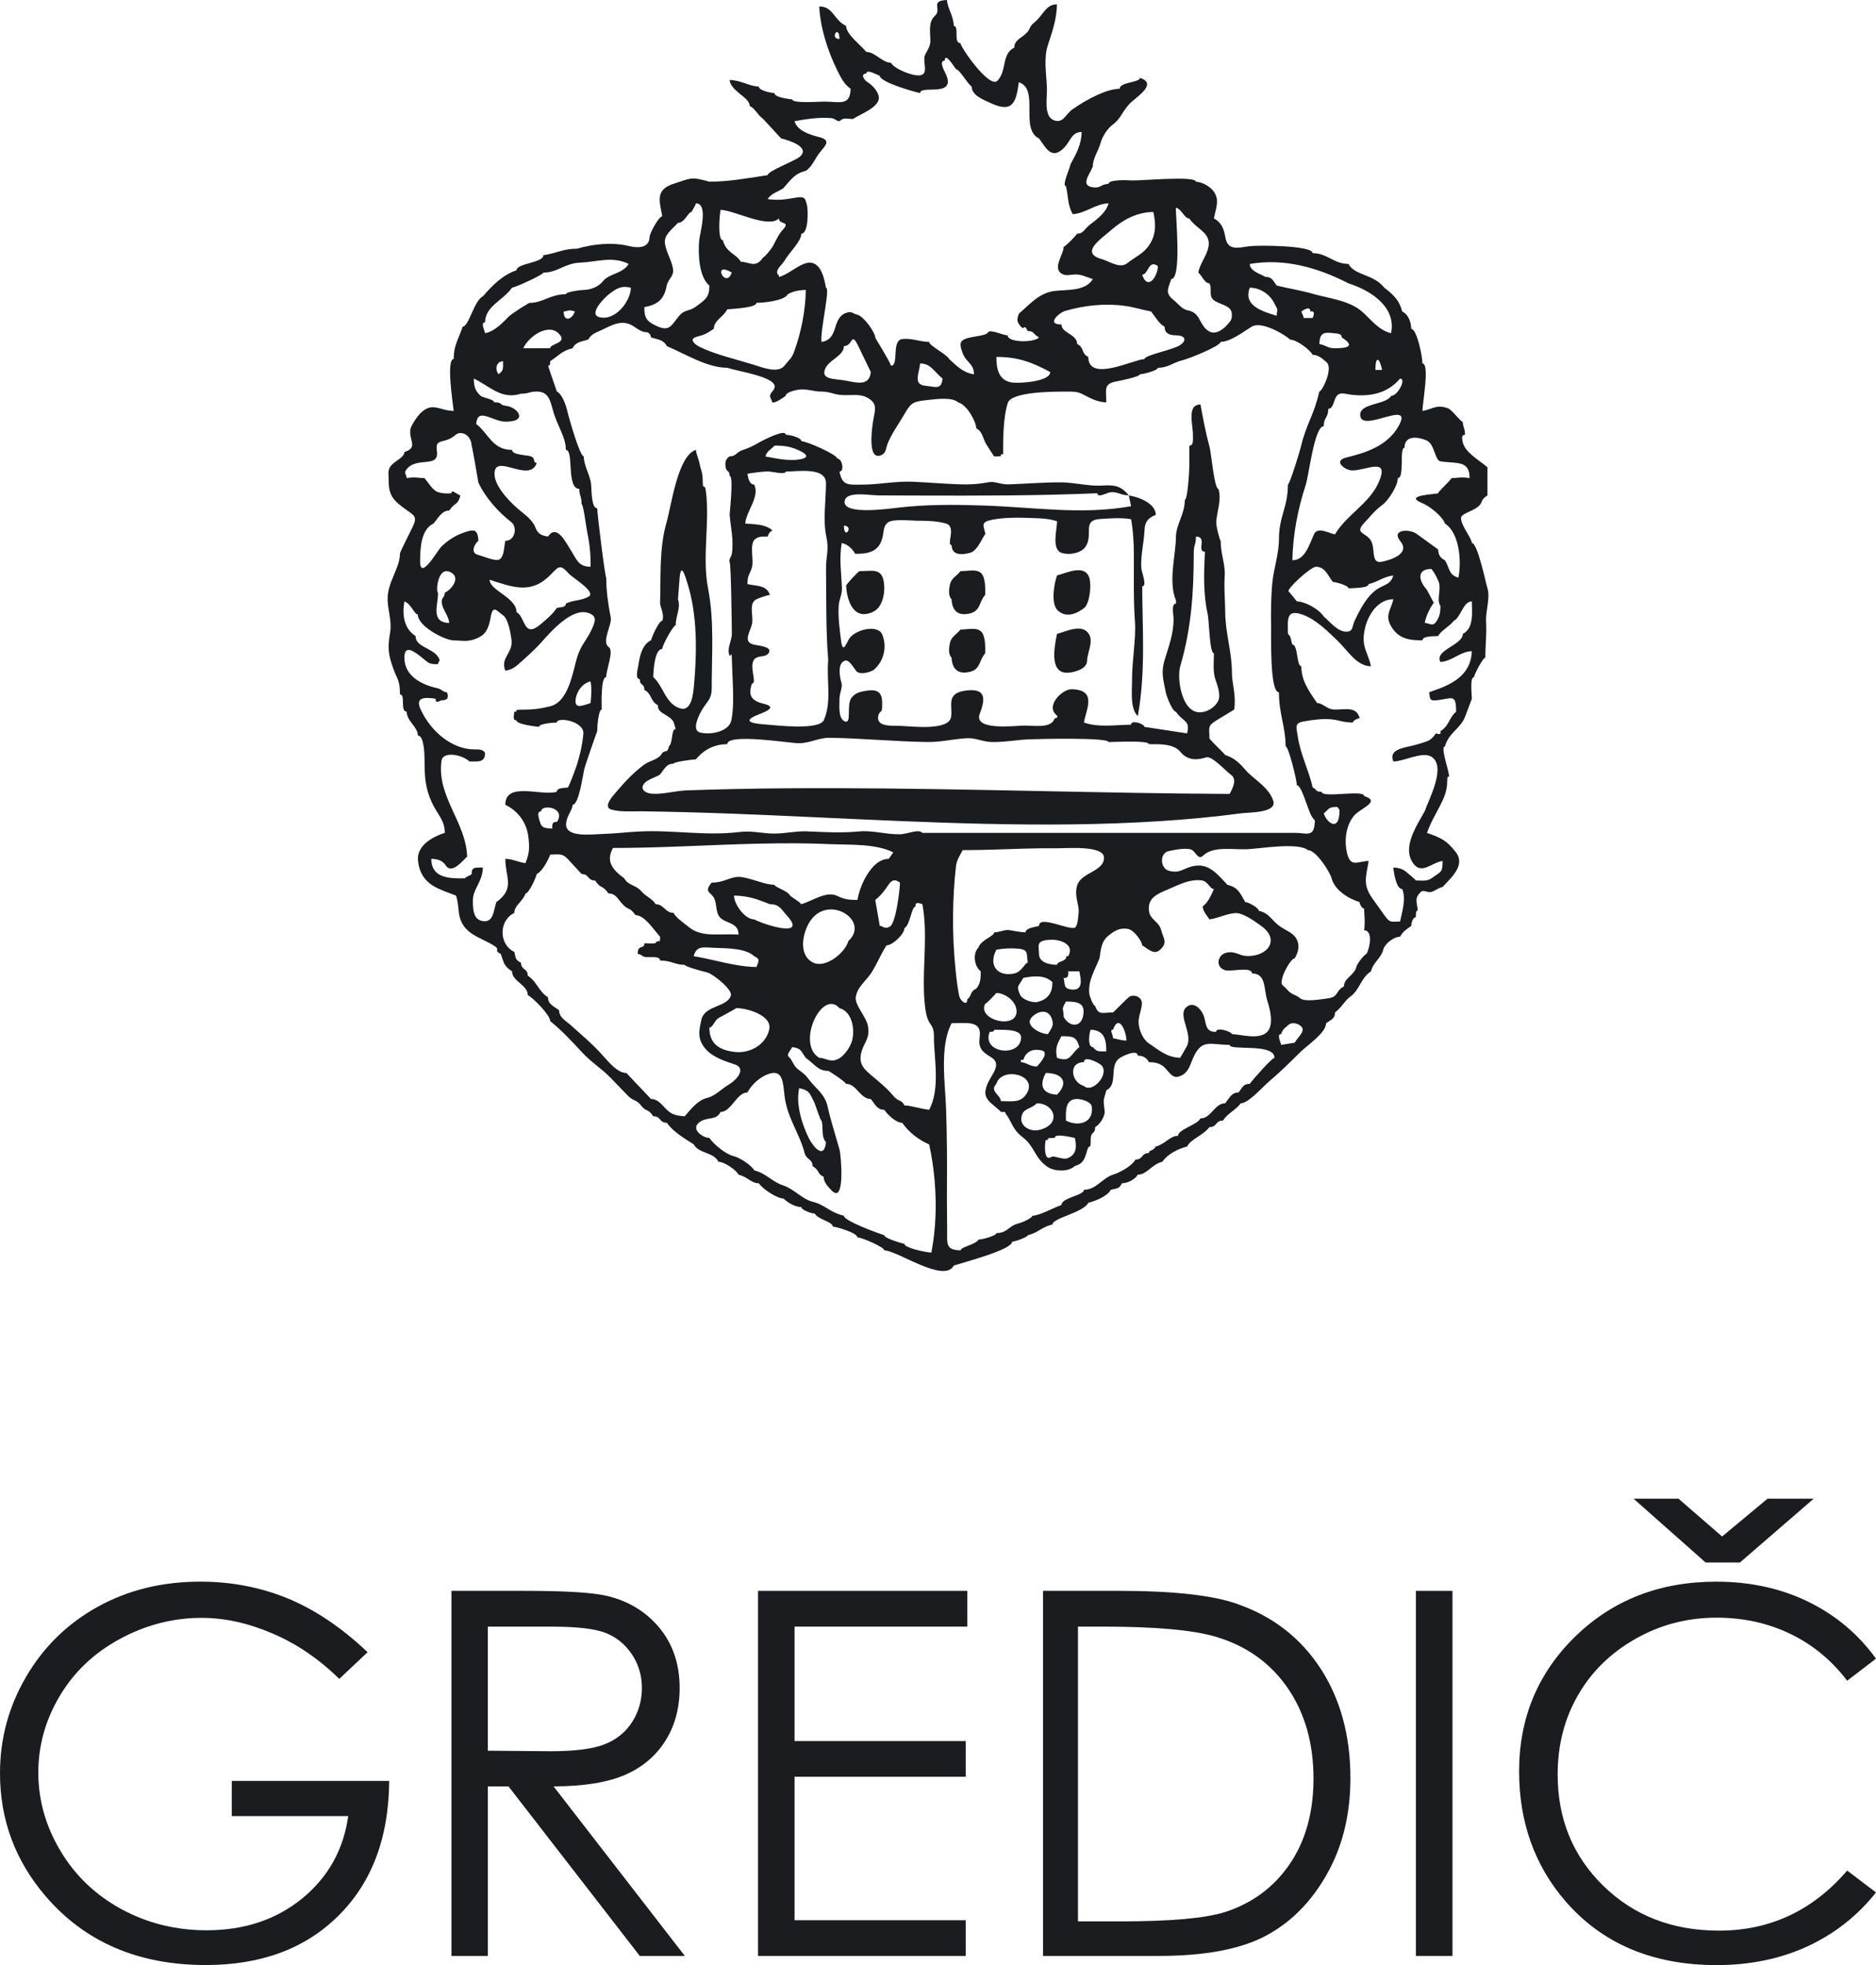 <?xml version="1.0" encoding="utf-8"?>
<!-- Generator: Adobe Illustrator 27.6.1, SVG Export Plug-In . SVG Version: 6.00 Build 0)  -->
<svg version="1.1" id="Layer_1" xmlns="http://www.w3.org/2000/svg" xmlns:xlink="http://www.w3.org/1999/xlink" x="0px" y="0px"
	 width="85.939px" height="90px" viewBox="0 0 85.939 90" style="enable-background:new 0 0 85.939 90;" xml:space="preserve">
<style type="text/css">
	.st0{fill:#1B1C20;}
</style>
<g>
	<path class="st0" d="M65.985,30.318c0.555-0.04,0.881-0.469,1.438-0.497c-0.03,0.916-0.634,1.386-1.476,1.71
		c-0.156,0.059-0.315,0.117-0.478,0.175c0.037,0.326,0.024,0.405,0.378,0.363c0.679-0.083,0.857-0.309,0.857,0.527
		c-0.335,0.286-0.311,0.637-0.719,0.893c0.034,0.132-0.034,0.165-0.205,0.098c-0.245,0.364-0.41,0.364-0.824,0.496
		c-0.509,0.165-1.382,0.171-1.128,0.792c0.48-0.001,1.306-0.462,1.723-0.229c0.748,0.422-0.117,2.002-0.286,2.509
		c-0.384,0.69-1.045,1.661-0.527,2.385c0.387,0.544,0.863-0.051,1.346-0.107c0,0.541-0.06,0.466-0.483,0.776
		c-0.23,0.169-0.455,0.116-0.744,0.116c0-0.031-0.353-0.324-0.458-0.41c-0.166-0.131-0.358-0.173-0.57-0.186
		c0.017,0.222,0.127,0.991,0.409,0.991c0.18,0.462-0.008,1.029-0.101,1.486c-0.403,0-0.458,0.078-0.701-0.265
		c-0.188-0.263-0.376-0.529-0.566-0.793c-0.451-0.632-0.295-0.979-0.172-1.716c-0.47,0-0.824,0.335-0.99-0.355
		c-0.132-0.56-0.065-1.237,0.306-1.701c0.272-0.353,1.286-0.659,0.479-0.916c0-0.313-1.95,0.113-1.95-0.198
		c-0.305,0-0.188-0.086-0.41-0.199c-0.178-0.788-0.567-1.526-0.681-2.33c-0.059-0.422-0.186-0.619,0.303-0.698
		c0.418-0.07,0.859-0.134,1.284-0.084c0.314,0.036,0.507,0.14,0.941,0.14c0-0.098,0.227-0.196,0.306-0.196
		c-0.138-0.548-0.639-0.397-1.129-0.397c-0.392,0-0.543-0.298-0.82-0.298c-0.419-0.603-0.723-1.058-0.723-1.685
		c-0.226,0-0.146-0.991-0.408-0.991c-0.08-0.19-0.038-0.347-0.205-0.495c-0.007-0.646-0.097-1.157,0.681-0.875
		c0.61,0.223,1.095,0.725,1.551,1.151c0.48,0.447,0.903,1.21,1.57,1.21c-0.145-0.688-0.467-0.886-0.275-1.737
		c0.146-0.623,0.592-1.333,1.301-1.333c-0.095,0.449-0.385,0.71-0.128,1.194c0.332,0.614,0.836,0.689,1.463,0.689
		c0-0.214,0.543-0.178,0.719-0.199c0.136-0.257,0.483-0.407,0.719-0.697c0.314-0.149,0.422-0.889,0.822-0.889
		c0.009,0.479,0.1,1.239-0.412,1.486C67.01,29.555,65.692,29.768,65.985,30.318 M60.641,37.253
		c0.266-0.22,0.204-0.295,0.619-0.295c0.114,0.137,0.113,0.1,0.09,0.379
		C61.276,38.05,60.771,37.666,60.641,37.253 M62.595,43.693c-0.074,0-0.418,0.42-0.462,0.596
		c-0.104,0.399-0.567,0.494-0.567,0.889c-0.386,0.189-0.244,0.487-0.716,0.542
		c-0.294,0.038-1.073,0.188-1.297-0.005c-0.195-0.172-0.387-0.146-0.581-0.384
		c-0.217-0.264-0.33-0.153-0.225-0.563c0.056-0.238,0.399-0.875,0.562-0.875c0.164-0.282,0.249-0.581,0.087-0.885
		c-0.154-0.288-0.483-0.388-0.741-0.567c-0.414-0.28-0.475-0.603-0.991-0.73c0-0.13-0.466-0.394-0.619-0.394
		c-0.25-0.43-0.318-0.669-0.82-0.794c-0.612-0.669-1.017-1.144-1.954-0.724c-0.259,0.117-0.376,0.154-0.688,0.092
		c-0.441-0.078-0.482-0.821-0.044-0.912c0.316-0.064,0.657-0.14,0.983-0.085
		c0.246,0.042,0.342,0.539,0.593,0.292c0.471-0.447,1.332-0.265,2.015-0.292c0.591-0.022,2.324-0.332,2.794,0.045
		c0.366,0,1.003,1.002,1.077,1.288c0.142,0.545,0.766,0.928,1.283,1.09c0,0.078,0.103,0.298,0.207,0.298
		c0,0.29,0.056,0.573,0,0.99C62.902,42.604,62.758,43.423,62.595,43.693 M59.31,47.754
		c-0.208,0.035-0.414,0.069-0.618,0.1c-0.031-0.14-0.219-0.494,0-0.494c0.064-0.23,0.172-0.274,0.339-0.427
		c0.13-0.111,0.343-0.081,0.492,0.011C59.902,47.176,59.475,47.455,59.31,47.754 M58.384,48.448
		c-0.111,0-0.972,0.965-1.131,1.19c-0.303,0-0.339,0.171-0.514,0.396c-0.33,0-0.419,0.257-0.615,0.496
		c-0.486,0-0.641,0.693-1.131,0.693c-0.155,0.299-1.027,0.506-1.027,0.795c-0.372,0-0.593,0.388-1.026,0.493
		c-0.118,0.227-0.307,0.138-0.307,0.297c-0.365,0-0.254,0.299-0.618,0.299c-0.152,0.286-0.691,0.585-1.026,0.692
		c-0.504,0.16-0.771,0.693-1.335,0.693c0,0.265-1.027,0.355-1.027,0.694c-0.404,0.143-1.016,0.494-1.337,0.494
		c0,0.103-0.458,0.31-0.616,0.346c-0.492,0.117-0.511,0.448-1.027,0.448c0,0.119-0.65,0.297-0.82,0.297
		c-0.125,0.23-0.821,0.335-0.821,0.495c-0.424-0.017-0.618-0.09-0.618-0.539
		c0.005-0.794-0.017-1.588-0.009-2.381c0.009-1.186,0.002-2.328-0.038-3.522
		c-0.034-1.16-0.316-2.894,0.253-3.961c0.706,0,1.4-0.142,1.284,0.644c-0.07,0.479,0.099,0.661,0.52,0.912
		c0.554,0.328-0.029,0.831-0.183,1.276c-0.107,0.309-0.126,0.485,0.09,0.737c0.119,0.134,0.547,0.454,0.547,0.494
		c0.339,0,0.115-0.001,0.264,0.143c0.241,0.338,0.277,0.668,0.713,0.999c0.57,0.425,0.556,0.959,1.147,1.367
		c0.307,0.213,0.949,0.262,1.266-0.034c0.378-0.102,0.452-0.332,0.546-0.668c0.123-0.449,0.176,0.023,0.176-0.521
		c0-0.437,0.204-0.227,0.204-0.592c0.217-0.11,0.46-0.505,0.436-0.726c-0.067-0.618-0.069-0.407,0.078-0.96
		c0.545-0.271,0.126-1.068,0.564-1.442c0.14-0.118,0.874-0.462,0.874-0.144c0.217,0,0.399,0.078,0.513,0.299
		c0.219,0,0.418,0.03,0.599,0.15c0.256,0.162,0.416,0.582,0.718,0.519c0.36-0.077,0.506-0.345,0.621-0.655
		c0.437-1.154,0.799-0.807,1.759-0.807C56.328,48.142,58.384,47.754,58.384,48.448 M50.062,47.955
		c-0.24,0-0.179-0.592-0.1-0.795c0.618,0.023,0.719,0.44,0.718,0.991
		C50.334,48.149,50.266,48.191,50.062,47.955 M49.652,49.736c-0.583-0.163-0.729-1.088,0-1.088
		c0-0.322,0.654,0.011,0.786,0.126C50.864,49.152,50.056,50.103,49.652,49.736 M48.83,51.322
		c-0.006-0.441-0.039-0.989,0.513-0.989c0.176,0,0.65,0.111,0.675,0.367
		C50.095,51.461,49.367,51.601,48.83,51.322 M47.907,52.213c0.306,0-0.198-0.096,0.409-0.096
		c0-0.228,0.742-0.033,0.924,0c0.071,0.34,0.113,0.76-0.339,0.929c-0.24,0.088-0.596-0.152-0.765-0.047
		C47.815,53.204,47.852,52.354,47.907,52.213 M47.496,50.53c0.823,0,1.157,0.97,0.114,1.219
		c-0.404,0.099-0.861-0.158-0.824-0.54C46.829,50.738,47.209,50.826,47.496,50.53 M45.337,47.26
		c0.303,0,0.146-0.111,0.244-0.1c0.237,0.017,1.194-0.069,1.194,0.347C46.775,48.448,44.95,48.251,45.337,47.26
		 M45.13,45.973c0.056,0,0.429-0.397,0.514-0.495c0.382,0,0.925,0.369,0.925,0.841
		C46.569,47.172,44.751,46.709,45.13,45.973 M48.725,46.567c0-0.447-0.134-0.26,0.104-0.696
		c0.489,0,0.895,0.035,0.795,0.62C49.531,47.074,48.986,47.053,48.725,46.567 M48.421,48.448
		c-0.088-0.432-0.008-0.618,0.204-0.99c0.533,0,0.68,0.017,0.822,0.497
		C49.027,48.285,49.05,48.676,48.421,48.448 M47.907,49.142c0.751,0,1.082,0.422,0.514,0.993
		C47.706,50.095,47.616,49.674,47.907,49.142 M46.877,48.549c0.125-0.439,0.493-0.525,0.864-0.436
		c0.341,0.111-0.139,0.63-0.244,0.733c-0.323,0-0.496-0.197-0.721-0.197C46.741,48.549,46.775,48.516,46.877,48.549
		 M48.008,47.361c-0.335,0.004-1.087-0.386-0.754-0.759c0.233-0.27,0.729-0.438,0.917,0.024
		C48.301,46.968,48.191,47.044,48.008,47.361 M49.446,44.486c0.065,0.351,0.2,0.888-0.354,0.835
		c-0.384-0.046-0.295-0.215-0.367-0.535c0.167,0.029,0.236-0.071,0.208-0.299H49.446 M48.933,43.794
		c-0.234,0,0.017-0.015-0.139,0.138c-0.125,0.116-0.374,0.13-0.374,0.256c-0.346-0.005-0.824-0.105-0.824-0.494
		c0-0.384-0.19-0.652,0.616-0.653C48.614,43.041,49.236,43.276,48.933,43.794 M46.877,44.786
		c0.526-0.098,0.998-0.131,1.335,0.196c0,0.431-0.154,0.774-0.683,0.907c-0.222,0.055-0.712-0.111-0.803-0.336
		C46.551,45.134,46.638,45.211,46.877,44.786 M45.644,43.496c0.328-0.062,0.667-0.077,1.001-0.047
		c0.49,0.045,0.37,0.233,0.438,0.639c-0.127,0-0.279,0.427-0.617,0.496C45.685,44.751,45.267,44.203,45.644,43.496
		 M44.927,44.486c0,0.288,0,0.566-0.207,0.793c-0.309,0.15-0.183,0.31-0.411,0.494
		c0,0.343-0.326,0.042-0.367-0.151c-0.08-0.392-0.125-0.787-0.166-1.182c-0.087-0.852-0.127-1.709-0.116-2.566
		c0.009-0.735,0.049-1.467,0.133-2.2c0.035-0.29,0.174-0.483,0.309-0.738c0.471,0,0.937-0.01,1.405-0.024
		c0.953-0.029,1.903-0.072,2.856-0.061c0.492,0.006,2.211-0.151,2.211,0.433c0,0.639-1.06,0.666-1.233,1.28
		c-0.141,0.5,0.111,0.871,0.07,1.244c-0.025,0.224-0.027,0.468-0.132,0.645c-0.155,0.247-1.682-0.58-1.682-0.05
		c-0.173,0.059-0.615,0.092-0.615,0.297c-0.284,0-0.665-0.103-0.798-0.106c-0.21-0.009-0.393,0.106-0.64,0.106
		c0,0.18-0.631,0.364-0.719,0.695C44.546,43.668,44.628,44.255,44.927,44.486 M45.644,49.639
		c0.232-0.797,1.893-0.435,1.403,0.421c-0.281,0.468-0.652,0.372-1.198,0.372
		C45.85,50.158,45.312,49.975,45.644,49.639 M50.987,47.557c0-0.204-0.179-0.397,0-0.397
		c0.27-0.763,0.613,0.094,0.614,0.497C51.333,47.657,51.124,47.557,50.987,47.557 M55.404,42.107
		c0.405-0.049,0.763-0.259,1.179-0.288c0.347-0.029,0.909,0.383,1.21,0.6c0.865,0.636,0.266,1.403-0.685,1.365
		c-0.374-0.019-0.554-0.259-0.96-0.142c-0.38,0.111-0.483,0.653-0.021,0.795c0.239,0.077,1.226-0.186,1.226,0.146
		c0.66,0,0.534,0.719,0.702,1.248c0.127,0.392,0.317,1.143-0.027,1.45c-0.37,0.335-1.096,0.113-1.597,0.078
		c0-0.105-0.723-0.348-0.723-0.101c-0.551,0.021-0.424-0.453-0.601-0.817c-0.151-0.321-0.466-0.545-0.734-0.335
		c-0.483,0.357,0.306,1.24-0.009,1.818c-0.096,0.176-0.198,0.343-0.299,0.523
		c-0.61-0.019-0.974-0.349-1.451-0.673c-0.267-0.184-0.451-0.629-0.456-0.969
		c-0.004-0.343,0.236-0.77,0.12-0.998c-0.101-0.206-0.371-0.248-0.52-0.169
		c-0.125,0.067-0.772,0.755-0.772,0.73c-0.455,0-0.662,0.153-0.821-0.299c-0.081,0-0.252-0.428-0.265-0.567
		c-0.063-0.585,0.259-1.086,0.468-1.611c0.064-0.418,0.079-0.778,0.422-1.049c0.29-0.232,0.523-0.36,0.886-0.298
		c0.273,0.053,0.644,0.567,0.644,0.753c0.203,0.102,0.518,0.453,0.786,0.232c0.418-0.345,0.185-0.553,0.089-0.925
		c-0.106-0.413-0.505-0.465-0.559-0.877c-0.081-0.598,0.374-0.782,0.855-0.987c0.515-0.214,0.962-0.478,1.537-0.421
		c0.309,0.029,0.399,0.401,0.581,0.401c-0.127,0.274-0.256,0.602-0.516,0.793
		C55.132,41.792,55.261,41.874,55.404,42.107 M42.254,38.146c-0.178-0.201-0.671,0.061-1.055,0.063
		c-0.624,0.008-1.245-0.19-1.855-0.13c-0.804,0.077-1.573,0.031-2.384-0.004
		c-0.558-0.02-1.114,0.13-1.661,0.098c-0.514-0.031-0.92-0.13-1.436-0.067c-1.523,0.188-3.051-0.103-4.58-0.024
		c-0.548,0.027-1.106,0.096-1.663,0.112c-0.532,0.015-1.744,0.187-1.686-0.48
		c0.031-0.369,0.295-0.609,0.295-0.857c0.288,0,0.455-1.275,0.535-1.624c0.044-0.193,0.587-1.745,0.594-1.745
		c0-0.194,0.054-0.99,0.205-0.99c0-0.268-0.048-1.487,0.207-1.487c0-0.36,0.373-1.211,0.11-1.38
		c-0.332-0.24,0.158-1.028,0.1-1.333c-0.121-0.625-0.209-1.235-0.209-1.845c-0.051,0-0.412-2.907-0.412-3.172
		c-0.268,0-0.256-0.801-0.28-1.09c-0.04-0.428-0.337-0.86-0.337-1.288c-0.175,0-0.665-1.699-0.754-2.08
		c-0.061-0.269-0.234-0.769-0.478-0.892c-0.103-0.299-0.206-0.595-0.308-0.892c-0.205-0.598,0-0.037,0-0.495
		c0.403-0.26,0.521-0.471,1.027-0.596c0.154-0.298,0.404-0.296,0.719-0.397c0.098-0.186,0.266-0.285,0.444-0.36
		c0.459-0.195,0.936-0.537,1.429-0.351c0.266,0.102,0.407,0.295,0.694,0.367c0.18-0.009,0.284,0.073,0.307,0.247
		c0.317,0.102,0.571,0.098,0.723,0.397c0.844,0.356,1.847,0.992,2.769,0.992c0.494,0.167,2.152,0.4,2.175,0.853
		c0.003,0.087-0.052,0.167-0.107,0.229c-0.229,0.257-0.012,0.342-0.012,0.504c0.161,0.046,0.508-0.222,0.62-0.297
		c0-0.19,0.578-0.297,0.717-0.297c0.404,0,0.575,0.098,0.891,0.098c0.474,0,0.587,0.153,1.044,0.163
		c0.351,0.012,0.753-0.064,1.077,0.111c0.527,0.275,0.35,0.593,0.27,1.122c-0.046,0.31-0.27,1.871,0.429,1.492
		c0.172-0.092,0.17-0.306,0.23-0.466c0.172-0.462,0.503-0.905,0.75-1.332c0.314-0.543,0.38-0.629,1.034-0.696
		c0.362-0.035,1.164-0.168,1.464,0.103c0.39,0.098,0.824,0.877,0.824,1.187c0.304,0.151,0.296,0.476,0.479,0.762
		c0.114,0.175,0.229,0.35,0.343,0.527c0.61,0,0.102-0.1,0.411-0.1c0-0.594-0.011-1.658,0.215-2.356
		c0.171-0.52,2.153-0.516,2.682-0.516c0.526,0,0.566,0.023,0.951,0.226c0.285,0.152,0.55,0.252,0.878,0.27
		c0-0.573-0.142-0.847,0.444-0.957c0.201-0.042,1.095-0.215,1.095-0.333c0.172,0,0.823-0.177,0.823-0.295
		c0.47,0,0.701-0.244,1.129-0.347c0.315-0.075,1.746-0.654,1.746-0.842c0.448,0,1.025-0.451,1.428-0.697
		c0.442-0.268,1.5,0.351,1.758,0.596c0.29,0,0.897,0.449,1.028,0.694c0.247,0,0.449,0.171,0.64,0.343
		c0.317,0.285-0.208,1.342-0.334,1.342c-0.251,1.113-0.579,1.421-0.849,2.55
		c-0.046,0.203-0.511,1.709-0.589,1.709c0,1.038-0.411,1.463-0.411,2.511c0,0.658-0.234,1.315-0.301,1.975
		c-0.064,0.668-0.069,1.341-0.059,2.012c0.008,0.516-0.062,3.016,0.36,3.016c0,0.988,0.307,1.584,0.307,2.476
		c0.135,0,0.514,1.552,0.514,1.78c0.224,0,0.489,1.098,0.682,1.431c0.138,0.229,0.178,0.069,0.118,0.458
		c-0.08,0.473-0.433,0.294-0.841,0.294h-2.663H42.254 M42.565,50.827c-0.407-0.043-0.842-0.199-1.133-0.199
		c-0.147-0.295-0.272-0.15-0.513-0.445c-0.2-0.244-0.418-0.436-0.656-0.643
		c-0.541-0.476-1.019-0.701-0.78-1.427c0.129-0.405,0.371-0.568,0.279-1.112c-0.078-0.459-0.639-0.98-0.555-1.371
		c0.078-0.376,0.338-0.602,0.574-0.892c0.309-0.376,0.535-0.993,0.83-1.44c0.27,0,0.821-0.512,0.821-0.793
		c0.26-0.125,0.32-0.991,0.514-0.991c-0.033-0.165,0.069-0.198,0.308-0.101c0.066,0.346,0.096,0.694,0.11,1.041
		c0.027,0.697-0.02,1.394-0.038,2.094c-0.015,0.581-0.011,1.16,0.074,1.733c0.033,0.221,0.094,0.443,0.227,0.624
		c0.194,0.272,0.147,0.487,0.159,0.824C42.83,48.686,43.04,49.935,42.565,50.827 M37.633,51.322
		c0.1,0.31-0.035,0.727,0.205,0.99c-0.086,0.832-0.598,0.194-0.794-0.202
		c-0.17-0.349-0.312-0.741-0.372-1.004c-0.107-0.469-0.147-0.796-0.065-1.268c0.466,0.096,0.474,0.221,0.664,0.585
		C37.359,50.587,37.571,51.322,37.633,51.322 M42.665,57.367c-0.286-0.014-1.233-0.219-1.233-0.397
		c-0.19-0.047-0.924-0.264-0.924-0.397c-0.288-0.092-1.849-0.656-1.849-0.892
		c-0.664-0.161-0.859-0.504-1.438-0.644c-0.463-0.111-0.864-0.591-1.337-0.744
		c-0.518-0.165-0.787-0.559-1.333-0.691c-0.117-0.228-0.657-0.582-0.925-0.646
		c-0.379-0.089-0.907-0.524-1.131-0.839c-0.291,0-0.891-0.41-0.447-0.725c0.379-0.267,0.746-0.05,0.962-0.466
		c0.489,0,0.741-0.892,1.23-0.892c0.186-0.357,0.567-0.706,0.965-0.846c0.668-0.232,0.66,0.388,0.737,1.015
		c0.116,0.985,0.68,1.693,0.918,2.606c0.083,0.315,0.361,0.261,0.361,0.593c0.369,0.241,0.185,0.338,0.512,0.497
		c0,0.241,0.18,0.433,0.358,0.618c0.652,0.686,0.425-1.656,0.376-1.835c-0.186-0.673-0.401-1.318-0.554-2.003
		c-0.125-0.567-0.499-0.776-0.85-1.23c-0.186-0.251-0.25-0.282-0.501-0.473
		c-0.219-0.164-0.256-0.422-0.435-0.584c-0.111-0.1,0.134-0.36,0.169-0.435
		c0.425,0.057,0.39,0.186,0.616,0.493c0.429,0.303,0.554,0.596,1.027,0.596c0-0.016,0.675,0.403,0.823,0.594
		c0.481,0,0.643,0.695,1.129,0.695c0.198,0.237,0.284,0.494,0.616,0.494c0.161,0.23,0.538,0.595,0.824,0.595
		c0.315,0.441,0.721,0.763,1.233,0.989c0.121,0.536,0.201,1.082,0.249,1.632
		C42.91,55.15,42.876,56.273,42.665,57.367 M34.551,42.107c-0.429,0-0.925-0.688-0.925-1.091
		c0.369,0.007,0.73,0.067,1.08,0.184c0.19,0.067,0.378,0.138,0.563,0.212c0.44,0,0.507,0.221,0.787,0.529
		C37.016,42.998,34.967,42.339,34.551,42.107 M31.777,43.794c0.125-0.494,0.462-0.407,0.925-0.385
		c0.518,0.022,1.447,0.003,1.849,0.385c0.288,0.139,0.208,0.219,0.1,0.494c-0.323-0.005-0.652-0.042-0.97-0.101
		C33.043,44.076,32.417,43.894,31.777,43.794 M33.727,46.17c0.513,0.002,1.655,0.339,1.511,0.978
		c-0.159,0.715-0.896,1.101-1.552,1.032c-0.757-0.075-1.19-0.392-1.19-1.117c0.154,0,0.237-0.326,0.412-0.432
		C33.065,46.54,33.727,46.19,33.727,46.17 M38.864,43.097c-0.149,0.545-1.043,1.263-1.608,0.991
		c-0.698-0.332-0.502-1.36-0.143-1.901C37.947,40.929,39.88,42.161,38.864,43.097 M37.531,48.448
		c-1.077-0.631,0.12-3.178,0.922-2.278c0.596,0.165,0.716,0.99,0.578,1.498c-0.072,0.264-0.314,0.623-0.548,0.78
		C38.063,48.721,37.846,48.448,37.531,48.448 M40.715,39.334c-0.465,0-0.835,0.415-1.105,0.922
		c-0.159,0.302-0.272,0.629-0.333,0.961c-0.379,0-0.591-0.023-0.93-0.188c-0.489-0.23-1.085,0.208-1.639,0.384
		c-0.136-0.165-0.353-0.25-0.514-0.397c-0.112-0.223-0.717-0.386-0.717-0.494c-0.428,0-0.9-0.246-1.465-0.346
		c-0.513-0.09-0.773,0.248-1.411,0.248c-0.399,0.472,0.008,0.416,0.14,0.773
		c0.074,0.205,0.063,0.433,0.136,0.64c0.168,0.513,0.957,0.311,0.957,0.966
		c-0.857-0.057-1.67,0.146-2.261-0.33c-0.247-0.201-0.603-0.437-0.72-0.664c-0.378,0-0.444-0.397-0.819-0.397
		c-0.129-0.242-0.428-0.334-0.652-0.592c-0.256-0.298-0.61-0.263-0.787-0.595
		c-0.563-0.407-0.842-0.791-0.515-1.388c2.253,0,4.503-0.151,6.753-0.199c1.07-0.024,2.14-0.024,3.208,0.024
		c0.889,0.038,2.065-0.031,2.879,0.375C40.851,39.137,40.782,39.236,40.715,39.334 M40.302,42.404
		c-0.069-0.393-0.136-0.79-0.207-1.187c0.236-0.183,0.433-0.427,0.59-0.673c0.173-0.264,0.32-0.288,0.543-0.12
		c-0.01,0.342-0.183,1.849-0.464,2.016C40.515,42.577,40.452,42.404,40.302,42.404 M31.366,51.125
		c-0.234-0.011-0.462-0.045-0.657-0.168c-0.314-0.209-0.487-0.623-0.885-0.623c-0.375-0.399-0.752-0.798-1.128-1.191
		c-0.444,0-0.88-0.589-1.208-0.941c-0.412-0.44-0.876-0.833-1.327-1.237c-0.243-0.22-0.548-0.362-0.548-0.694
		c-0.248-0.19-0.51-0.276-0.51-0.596c-0.439-0.278-0.491-0.705-0.926-0.989c0-0.349-0.31-0.246-0.31-0.596
		c-0.272-0.129-0.237-0.223-0.306-0.493c-0.718-0.347-0.718-1.439,0-1.786c0-0.356,0.387-0.512,0.513-0.891
		c0.152,0,0.465-0.694,0.516-0.89c0.248-0.115,0.528-0.642,0.614-0.891c0.4,0,0.546-0.079,0.822,0.219
		c0.205,0.226,0.411,0.448,0.618,0.672c0.36,0,0.25,0.297,0.616,0.297c0.282,0.414,0.328,0.18,0.615,0.593
		c0.326,0,0.416,0.235,0.618,0.462c0.301,0.339,0.342,0.136,0.618,0.529c0.422,0,0.849,0.69,1.128,0.991
		c0,0.391-0.069,0.078-0.194,0.274c-0.038,0.063-0.456,0.024-0.526,0.024c0,0.309-0.306,0.01-0.306,0.494
		c0.143,0,0.175,0.085,0.306,0.128c0.168,0.054,0.719-0.076,0.719,0.169c0.523,0,0.679,0.198,1.131,0.198
		c0,0.084,0.888,0.314,1.026,0.347c0.268,0.065,1.168,0.788,1.087,1.058c-0.167,0.541-1.171,0.437-1.345,1.082
		c-0.112,0.496-0.217,0.914,0.197,1.377c0.339,0.378,0.864,0.541,1.335,0.7c0.519,0.179,0.097,0.686-0.24,0.891
		c-0.403,0.244-0.669,0.552-1.034,0.639C31.976,50.381,31.672,50.771,31.366,51.125 M25.51,37.648
		c-0.165-0.031-0.235,0.068-0.206,0.296c-0.236-0.008-0.469,0-0.543-0.228c-0.037-0.119-0.224-0.562,0.031-0.562
		C24.791,36.815,25.959,36.975,25.51,37.648 M27.052,32.201c-0.343,0.104-0.788,0.327-0.669-0.249
		c0.067-0.312,0.295-0.657,0.669-0.744C27.114,31.539,27.088,31.869,27.052,32.201 M22.737,41.316
		c-0.137,0.394-0.117,0.944-0.623,0.87c-0.444-0.069-0.451-0.566-0.451-0.955c0.003-0.53,0.437-0.822,0.458-1.501
		c-0.33,0.015-0.516-0.052-0.516,0.299c-0.082,0.094-0.228,0.092-0.308,0.197c-0.739,0.017-1.538-0.019-1.54-0.892
		c0.278,0.01,0.506,0.062,0.661,0.3c0.28,0.436,0.799-0.246,0.982-0.398c-0.049-1.588-1.403-2.757-1.175-4.391
		c0.067-0.466,0.973-0.273,1.277,0.029c0.415,0,0.719,0.057,0.719-0.393c-0.094-0.161-0.293-0.161-0.458-0.159
		c-1.002,0.017-2.009-0.77-2.499-1.843c-0.251-0.552,0.19-0.557,0.699-0.476
		c-0.035,0.154,0.053,0.176,0.26,0.069c0.267,0.009,0.353-0.111,0.253-0.365c-0.166,0-0.253-0.147-0.423-0.184
		c-0.704-0.15-1.529-0.545-1.529-1.403c0-0.623,0.439-0.3,0.84,0.025c0.306,0.249,0.294,0.274,0.701,0.274
		c0-0.167,0.161-0.094,0.004-0.336c-0.277-0.414-1.031-0.45-1.031-0.952c-0.547-0.351-0.615-0.983-0.514-1.586
		c0.293,0.085,0.458,0.596,0.615,0.596c0,0.563,1.272,1.189,1.644,1.189c0.425,0,0.69,0.114,1.214-0.171
		c0.33-0.178,0.427-0.574,0.483-0.904c0.103-0.576,0.275-0.279,0.563-0.077c0.244,0.166,0.346,0.824,0.387,1.113
		c0.085,0.629-0.523,0.817-0.282,1.425c0.229-0.032,0.397-0.117,0.57-0.27c0.339-0.301,0.694-0.603,1.072-1.02
		c0.427-0.472,1.414-1.635,2.188-1.345c0.378,0.142,0.288,0.378,0.155,0.688c-0.243,0.551-0.527,0.763-0.7,1.35
		c-0.196,0.66-0.385,2.026-1.233,2.229c-0.376,0.092-0.701,0.151-1.207,0.151c-0.663,0-0.115,0.097-0.436,0.097
		c0,0.15-0.096,0.397,0.103,0.397c0,0.175,0.791,0.267,1.026,0.297c0-0.143,0.639-0.199,0.822-0.199
		c0-0.277,1.266-0.07,1.215,0.52c-0.049,0.528-0.172,1.053-0.344,1.559c-0.107,0.303-0.224,0.602-0.356,0.893
		c-0.166,0.033-0.514,0-0.514,0.199c-0.703,0.213-2.36-0.49-2.36,0.595c0.608,0.295,0.986,0.846,1.057,1.486
		c0.057,0.475,0.05,0.729-0.135,1.188c-0.321-0.04-0.592-0.194-0.922-0.198
		C23.15,40.19,23.608,40.686,22.737,41.316 M20.58,28.533c-0.865-0.037-0.514-0.784-0.514-1.387
		c-0.107,0-0.03-1.313,0.624-0.911c0.39,0.237,0.013,0.76-0.317,0.911c0,0.254-0.186,0.212-0.128,0.509
		C20.304,27.965,20.553,28.209,20.58,28.533 M18.628,21.895c0-0.188-0.151-0.206-0.008-0.394
		c0.465-0.614,1.513-0.029,1.394-0.845c-0.081-0.554,0.231-0.355,0.658-0.597c0.205-0.113,0.248-0.257,0.495-0.219
		c0.306,0.052,0.438,0.364,0.438,0.57c0.02,0,0.269,1.434,0.308,1.684c0.318,0.694,0.91,1.356,1.518,1.827
		c0.261,0.2,0.19,0.848-0.282,0.848c-0.072,0.303-0.042,0.919-0.422,0.878c-0.302-0.036-0.567-0.163-0.857-0.244
		c-0.308-0.088-0.154-0.472,0.043-0.635c-0.025-0.565-0.219-0.539-0.727-0.354
		c-0.371,0.136-0.704,0.36-0.98,0.635c-0.162,0.163-0.974,1.595-0.961,0.639
		c0.006-0.552,0.027-1.433,0.614-1.711c0.212-0.243,0.379-0.596,0.721-0.596c0.273-0.397,0.391-0.226,0.512-0.69
		c-0.175-0.059-0.413-0.308-0.413-0.1c-0.21,0.024-0.456,0.01-0.657-0.07c-0.209-0.083-0.428-0.456-0.576-0.625
		C19.163,21.895,19.032,21.832,18.628,21.895 M23.662,28.038c0-0.675-1.233-0.994-1.233-1.487
		c1.099,0.357,1.917,0.683,2.816-0.252c0.37-0.39,0.436-0.445,0.811-0.028c0.172,0.191,1.255,0.832,0.92,1.045
		c-0.312,0.2-0.725,0.158-1.053,0.328c0,0.184-0.253,0.159-0.412,0.196c-0.218,0.315-0.46,0.509-0.755,0.759
		C23.971,29.262,24.074,28.242,23.662,28.038 M21.708,17.339c0.735,0.348,1.258,0.981,2.157,0.692
		c0.379,0,0.374-0.098,0.723-0.098c0.545,0,0.614,0.411,0.748,0.878c0.207,0.737,0.586,1.2,0.586,1.794
		c0.382,0,0.01,1.785,0.618,1.785c0,0.334,0.102,0.329,0.102,0.694c0.081,0,0.213,1.077,0.261,1.302
		c0.11,0.515,0.163,1.046,0.15,1.57c-0.571,0-0.635-0.343-0.925-0.791c-0.214-0.332-0.625-1.186-1.025-0.593
		c-0.301-0.04-0.466-0.125-0.571-0.401c-0.146-0.386-0.521-0.619-0.831-0.89
		c-0.418-0.369-1.132-1.11-1.04-1.689c0.121-0.766,1.617,0.534,1.929-0.391c-0.199,0-0.038-0.219-0.277-0.301
		c-0.204-0.069-0.855-0.056-0.855-0.295c-0.909,0-1.077-0.756-1.644-1.186c0.052-0.509,0.303-0.42,0.744-0.257
		c0.321,0.115,0.462,0.181,0.843,0.136c0.731-0.084,0.274-0.655-0.215-0.708c-0.351-0.047-0.122-0.163-0.552-0.163
		c0-0.149-0.522-0.197-0.635-0.316C21.752,17.875,21.708,17.682,21.708,17.339 M23.045,16.546
		c0,0.355,0.029,0.418-0.205,0.593C22.661,16.926,22.728,16.546,23.045,16.546 M23.97,15.951
		c0.248-0.549,1.146-1.162,1.626-0.674c0.446,0.444-0.394,0.449-0.394,0.674H23.97 M26.333,14.267
		c-0.127,0.378-0.513,0.493-0.513,0C25.994,14.267,26.021,14.153,26.333,14.267 M28.901,13.177
		c-0.021,0.635-0.715,1.532-1.443,1.35c-0.514-0.129,0.201-0.865,0.429-1.044
		C28.272,13.184,28.482,13.074,28.901,13.177 M22.222,14.764c0-0.74,0.823-1.001,1.233-1.586
		c0.299-0.073,1.438-0.607,1.438-0.694c0.663,0,0.97-0.431,1.69-0.456c0.761-0.032,1.483-0.31,2.216,0.061
		c-0.281,0.457-0.905,0.437-1.183,0.794c-0.208,0.265-0.586,0.395-0.874,0.395c-0.136,0-0.82,0.086-0.82,0.197
		c-0.711,0-1.056,0.395-1.645,0.395c0-0.04-0.809,0.476-0.956,0.616c-0.308,0.301-0.642,0.685-1.099,0.774
		C22.194,15.118,22.003,14.764,22.222,14.764 M29.516,14.068c0.604-0.115,0.905-0.342,1.024-0.983
		c0.08-0.344,0.343-0.414,0.289-0.779c-0.064-0.4-0.308-0.742-0.366-1.146c-0.063-0.404,0.335-0.664,0.595-0.954
		c0.308,0,0.468-0.496,0.615-0.496c0.054-0.085,0.205-0.339,0.205-0.397c0.592,0,0.179,1.374,0.15,1.712
		c-0.045,0.547-0.029,1.646,0.468,2.054c0,0.522-0.157,0.627-0.596,0.949c-0.387,0.282-0.527,0.1-0.842,0.503
		c-0.31,0.4-0.418,0.647-0.94,0.417C29.62,14.723,29.516,14.572,29.516,14.068 M32.701,15.06
		c0-0.389,0.433-0.53,0.614-0.892c0.299-0.029,1.337-0.073,1.337-0.299c0.304,0,1.278-0.086,1.44-0.395
		c0.253-0.147,0.53-0.184,0.821-0.197c-0.012,0.998-0.227,1.953-0.514,2.773
		c-0.133,0.384-0.223,0.389-0.461,0.694c-0.301,0.383-1.027,0.078-1.454-0.052
		c-0.834-0.259-1.715-0.454-2.417-0.798c-0.198-0.093-0.551-0.356-0.155-0.468
		C32.323,15.312,32.318,15.303,32.701,15.06 M33.522,12.483C33.243,13.278,32.584,11.926,33.522,12.483 M33.011,9.611
		c0.637,0.019,2.18,0.872,2.669,0.395c0,0.293,0.555,0.111,0.19,0.504c-0.21,0.223-0.325,0.51-0.469,0.773
		c-0.077,0.136-0.384,0.507-0.44,0.507c-0.36,0.523-0.625,0.198-1.026,0.198c-0.182-0.346-0.69-0.426-0.82-0.988
		C32.86,10.999,32.964,9.816,33.011,9.611 M39.892,17.041c-0.071,0.664-0.64,0.485-1.185,0.385
		c-0.477-0.087-1.174-0.025-0.876-0.596c0.21-0.379,0.828-0.547,0.828-0.979c0.429,0,0.317-0.705,0.659,0
		C39.508,16.248,39.701,16.644,39.892,17.041 M43.178,17.339c-0.056,0.533-0.313,0.374-0.787,0.329
		c-0.57-0.054-0.288-0.556-0.24-1.022C42.641,16.646,42.783,17.018,43.178,17.339 M48.11,17.041
		c0,0.428-1.346,0.522-1.722,0.481c-0.635-0.071-0.747-0.623-0.744-1.175
		C46.628,16.342,47.303,16.6,48.11,17.041 M35.884,8.62c0.338-0.38,0.518-0.673,1.028-0.795
		c0.309-0.201,0.422-0.574,0.647-0.846c0.261-0.322,0.534-0.561-0.052-0.706c-0.397-0.1-0.989-0.284-1.11-0.723
		c0.562-0.1,1.144-0.192,1.714-0.136c0.158,0.016,0.282,0.217,0.397,0.098c0.124-0.134,0.382-0.061,0.56-0.061
		c0.416-0.266,1.383-0.592,1.16-1.133c-0.1-0.245-0.295-0.437-0.517-0.578
		c-0.144-0.093-0.299-0.371-0.025-0.371c0-0.229,0.483,0.059,0.616,0.101c0,0.291,1.577,0.74,1.849,0.792
		c0-0.399,1.756,0.256,1.14-0.945c-0.07-0.137-0.274-0.543-0.009-0.543c0-0.416,0.436,0.299,0.512,0.397
		c0.166,0,0.519,0.666,0.72,0.794c0,0.408,0.531,0.6,0.914,0.776c0.991,0.451,1.123-0.102,1.244-0.974
		c0.961,0.306,0.025,2.136,0.925,2.574c0.305,0.407,0.546,0.97,1.091,0.484c0.357-0.324,0.379-0.78,0.864-0.78
		c-0.021,0.595-0.238,0.97-0.516,1.485c0,0.117-0.415,0.993-0.205,0.993c0.12,0.51,0.059,0.821,0.309,1.287
		c0.597-0.042,1.034-0.474,1.642-0.497c-0.109,0.414-0.479,0.688-0.874,0.994c-0.237,0.186-0.275,0.395-0.564,0.395
		c-0.086,0.125-0.539,0.596-0.618,0.596c0,0.367-0.541,0.99-0.068,1.251c0.164,0.088,0.354,0.04,0.529,0.024
		c0.339-0.026,0.557,0.111,0.876,0.211c-0.349,0.559-1.15,0.475-1.724,0.538
		c-0.731,0.083-1.143,0.596-1.667,1.047c-0.094,0.273-0.101,0.347,0.075,0.57
		c0.205,0.244,0.13-0.169,0.336,0.223c0.283,0,0.21,0.106,0.513,0.297c-0.253,0.249-1.438,0.23-1.438-0.1
		c-0.199,0-0.792-0.291-0.892-0.142c-0.115,0.212-0.947,0.163-1.19,0.389c-0.143,0.125-0.043,0.382,0.019,0.555
		c0.161,0.451,0.521,0.481,0.521,0.982c-0.48-0.065-0.793-0.384-1.129-0.693c-0.117-0.232-0.922-0.61-0.922-0.792
		c-0.428,0-0.791-0.179-1.222-0.132c-0.529,0.059-0.144,1.222-0.527,1.222c-0.056-0.205-0.738-1.289-0.72-1.289
		c0-0.212-0.511-0.97-0.825-1.045c-0.225-0.055-0.253-0.194-0.552-0.068c-0.623,0.268-0.288,1.197-1.086,1.313
		c-0.072-0.491,0.413-2.477,0.205-2.477c-0.09-0.516-0.285-1.359-0.985-1.106c-0.418,0.154-0.744,0.49-1.172,0.61
		c0-0.227-0.013,0.019-0.072-0.165c-0.064-0.195,0.22-0.397,0.324-0.574c0.229-0.395,0.775-0.893,0.775-1.242
		c0.329,0,0.318-1.07,0.259-1.306c-0.079-0.31-0.096-0.406-0.462-0.353c-0.519,0.079-0.794,0.147-1.337,0.073
		C35.332,8.85,35.637,8.79,35.884,8.62 M52.835,9.709c0.135,0.625,0.125,1.169-0.314,1.675
		c-0.238,0.274-0.589,0.434-0.869,0.661c-0.349,0.282-0.796-0.069-1.196-0.183
		c-0.996-0.287-0.035-0.903,0.462-1.338C51.458,10.056,52.093,9.715,52.835,9.709 M53.042,12.188
		c-0.004,0.457-0.458,1.151-0.721,0.394C52.611,12.582,52.604,11.86,53.042,12.188 M53.35,14.963
		c0,0.282,0.184,0.393,0.514,0.393c0.4,0,0.552,0.212,0.182,0.457c-0.331,0.216-1.621,0.45-1.621,0.634
		c-0.465,0-2.57,1.092-2.57-0.1c-0.343-0.163-0.169-0.429-0.512-0.594c0-0.451-0.719-0.494-0.719-0.892
		c-0.729,0-0.099-0.545,0.183-0.625c0.869-0.251,1.835-0.353,2.735-0.225c0.404,0.054,0.791,0.181,1.19,0.256
		C52.938,14.526,53.109,14.844,53.35,14.963 M53.656,12.781c0.48,0,0.204-2.845,0.208-3.27
		c0.291,0.079,0.386,0.495,0.614,0.495c0.396,0.573,1.181,0.671,0.789,1.595
		c-0.129,0.301-0.313,0.557-0.375,0.882c0.171,0.136,0.288,0.495,0.512,0.495c0.154,0.299-0.09,0.607,0.261,0.811
		c0.334,0.2,0.767,0.213,0.767,0.625c0,0.241-0.056,0.274-0.215,0.462c-0.207,0.24-0.563,0.48-0.861,0.282
		c-0.44-0.294-0.35-0.828-0.929-0.941c-0.292-0.056-0.406-0.267-0.669-0.478
		C53.364,13.419,53.502,13.241,53.656,12.781 M57.253,13.177c0.456,0,0.882,0.278,1.089,0.653
		c0.276,0.495,0.143,0.278,0.143,0.633C57.882,14.273,56.924,14.02,57.253,13.177 M59.613,14.267
		c0.132-0.093,0.414-0.265,0.414,0c0.172-0.033,0.207,0.065,0.103,0.297h-0.414
		C59.717,14.46,59.649,14.376,59.613,14.267 M57.253,12.088c1.593-0.27,3.125,0.171,4.521,0.89
		c1.122,0.36,2.189,1.135,1.95,2.281c-0.559-0.13-0.912-0.615-1.311-0.973
		c-0.566-0.511-1.471-0.61-2.196-0.809c-0.646-0.186-1.166-0.259-1.732-0.399
		c-0.174-0.224-0.207-0.397-0.515-0.397C57.692,12.529,57.253,12.405,57.253,12.088 M63.007,16.942
		c0-0.645,0.183-0.593,0.305,0H63.007 M60.438,15.753c0.027-0.536,0.204-0.55,0.731-0.485
		c0.149,0.017,0.297,0.028,0.297,0.187c0.671,0.424,0.194,0.495-0.31,0.495
		C60.825,15.951,60.79,15.835,60.438,15.753 M64.135,17.339c0.306,0-0.104,0.793-0.411,0.793
		c-0.226,0.428-1.536,0.317-1.405,0.944c0.143,0.717,2.448-0.815,1.754,0.431c-0.517,0.927-1.53,1.235-2.405,1.448
		c-0.618,0.151-0.059,0.589,0.284,0.591c0.651,0,1.737-0.65,1.196,0.565c-0.431,0.959-1.466,1.471-1.994,2.363
		c-0.286-0.056-0.798-0.368-0.962-0.002c-0.215,0.469-0.404,1.187-0.989,1.187
		c0.023-1.174,0.249-2.337,0.614-3.457c0.144-0.443,0.393-2.682,0.823-2.682c0-0.41,0.209-0.385,0.209-0.795
		c0.201,0,0.243-0.303,0.312-0.458c0.16-0.38,0.426-0.219,0.807-0.181C62.824,18.169,63.586,17.994,64.135,17.339
		 M59.41,27.544c0-0.008-0.339-0.418-0.376-0.458c-0.115-0.098,1.01-1.128,1.249-1.128
		c0.414,0,0.541,0.388,0.772,0.694c0.121,0,0.719,0.16,0.719,0.295c0.195-0.019,0.922,0,0.922-0.196
		c0.466-0.113,0.619-0.317,1.131-0.397c-0.118,0.405-0.366,0.403-0.695,0.602
		c-0.501,0.301-0.848,0.987-1.081,1.487c-0.125,0.27-0.052,0.487-0.382,0.487c-0.395,0-0.738-0.449-1.027-0.694
		C60.396,27.869,59.759,27.544,59.41,27.544 M65.985,27.743c0,0.176-0.007,0.369-0.085,0.536
		c-0.238,0.516-0.356,0.254-0.635,0.254c0.078-0.38,0.264-0.722,0.422-0.936
		c-0.02,0.025-0.272-0.533-0.357-0.628c-0.335-0.384-0.443-0.911,0.244-0.911
		c0.139,0.169,0.227,0.351,0.319,0.558C66.05,26.963,65.786,27.488,65.985,27.743 M64.34,20.508
		c0-0.603,0.65-0.493,1.012-0.337c0.375,0.167,0.371,0.914,0.635,0.958c0.717,0.115,1.335-0.072,1.335,0.766
		c-0.407-0.063-0.538,0-0.823,0c-0.13,0.194-0.617,0.615-0.617,0.695c-0.106,0.052-1.636,0.082-0.734,0.451
		c0.345,0.138,0.932,0.608,1.044,0.936c0.668,0.424,0.768,1.738,0.617,2.478c-0.462-0.123-0.397-0.458-0.617-0.795
		c-0.23-0.108-0.309-0.284-0.309-0.494c-0.332-0.239-0.657-0.477-0.987-0.715
		c-0.341-0.244-1.175-0.199-0.755,0.324c0.466,0.564-0.359,0.846-0.803,0.947
		c-0.62,0.138-0.259-0.678-0.6-1.051c-0.267-0.296-0.66-0.268-0.246-0.719c0.265-0.286,0.508-0.589,0.82-0.817
		c0.294-0.212,0.722-0.887,0.722-1.24C64.356,21.895,64.088,20.508,64.34,20.508 M38.453,1.784
		C37.972,1.784,38.453,1.08,38.453,1.784 M68.141,26.947c-0.09-0.302-0.456-2.08-0.718-2.08
		c0-0.245-0.674-1.015-0.446-1.247c0.179-0.154,0.466-0.218,0.705-0.393c0.28-0.198,0.086-0.303,0.458-0.538
		v-1.288c-0.452-0.382-1.044-0.684-1.143-1.19c-0.021-0.138-0.056-0.297,0.115-0.297
		c0-0.315-0.103-0.355-0.103-0.595c-0.096,0-0.502-0.558-0.669-0.615c-0.542-0.2-0.68,0.028-1.179,0.118
		c0-0.338,0.343-2.176,0-2.176c0-0.343-0.261-1.586-0.514-1.586c0-0.293-0.123-0.655-0.412-0.794
		c-0.13-0.504-0.383-0.754-0.82-1.089c-0.501-0.636-1.356-0.548-1.642-1.089c-0.665,0-0.98-0.494-1.643-0.494
		c0-0.355-2.497-0.372-2.913-0.315c-0.514,0.072-0.987,0.212-1.085-0.423c-0.061-0.364-0.186-0.686-0.523-0.849
		c0.1-0.512,0.256-0.817,0.017-1.198c-0.161-0.267-0.581-0.485-0.842-0.485c0-0.288-2.558-0.037-2.936-0.06
		c-0.203-0.013-1.068-0.049-1.068,0.159c-0.321,0-0.349,0.198-0.686,0.159c-0.63-0.068-0.193-0.563-0.033-0.952
		c0-0.388,0.265-0.731,0.359-1.089c0.07-0.273,0.301-0.65,0.566-0.842c0.379-0.272,0.452-0.682,0.862-1.042
		c0.338-0.295,1.154-0.844,0.37-1.089c0,0.219-0.925,0.182-0.925,0.498c-0.589,0-1.502,0.477-2.171,0.947
		c-0.313,0.222-0.429,0.682-0.875,0.48c-0.441-0.201-0.27-1.035-0.288-1.465
		c-0.02-0.629-0.158-1.355,0.042-1.956c0.204-0.613,0.412-1.223,0.418-1.873c-0.523,0-0.623,0.5-1.031,0.826
		c-0.289,0.23-0.143,0.309-0.445,0.562c-0.234,0.194-0.478,0.281-0.478,0.595
		c-0.592,0.287-0.331,1.051-0.769,1.512c-0.367,0.39-1.695-1.531-1.695-1.714c-0.341,0-0.042-0.791-0.309-0.791
		c0-0.443-0.309-0.855-0.309-1.189c-0.811,0.035-0.214,0.421-0.556,0.727c-0.324,0.294-0.2,0.784-0.208,1.164
		c-0.009,0.339-0.266,0.546-0.277,0.763c-0.017,0.413,0.237,0.92-0.483,0.775c-0.33-0.067-0.921-0.318-1.045-0.555
		c-0.399,0-0.726-0.496-1.129-0.496c-0.281-0.343-0.924-0.808-0.924-1.19c-0.575-0.272-0.578-0.891-1.232-0.891
		c0.051,0.99,0.386,2.028,0.823,2.92c0.146,0.294,0.323,0.66,0.614,0.846c-0.013,0.809-0.516,0.591-1.202,0.591
		c-0.239,0-1.468,0.092-1.468-0.098c-0.241-0.035-0.82-0.102-0.82-0.295c-0.14,0-0.718-0.11-0.718-0.298
		c-0.411,0-0.809-0.291-1.338-0.299c0.07,0.533,0.924,0.79,0.924,1.19c0.256,0.117,0.332,0.387,0.616,0.595
		c0.277,0.295,0.549,0.594,0.822,0.89c0.36,0.085,1.39,0.411,0.836,0.855c-0.236,0.189-1.452,0.644-1.452,0.828
		c-0.893,0.136-1.764,0.299-2.671,0.299c-0.851-0.24-0.84-0.16-1.645,0.099
		c-0.858,0.275-0.629,0.821-0.512,1.487c-0.15,0-0.563,0.738-0.582,0.951c-0.017,0.512-0.524,0.512-0.945,0.411
		c-0.754-0.185-1.639-0.096-2.377,0.121c-0.631,0-0.892,0.198-1.541,0.299c0,0.353-1.231,0.366-1.231,0.692
		c-0.607,0.192-1.101,0.679-1.54,1.191c-0.401,0.183-0.646,1.388-0.926,1.388c-0.213,0.623-0.412,0.857-0.412,1.484
		c-0.353,0-0.039,2.019,0,2.376c-0.637,0-0.961-0.44-1.519,0.1c-0.168,0.166-0.452,0.6-0.469,0.759
		c-0.063,0.501,0.374,0.815-0.27,1.024c0,0.209-0.329,0.371-0.479,0.495c-0.331,0.274-0.241,0.44-0.241,0.843
		c0,0.653,0.219,0.885,0.781,1.292c0.404,0.288,0.558,0.323,0.291,0.852c-0.082,0.169-0.592,1.174-0.557,1.174
		c0,0.674-0.584,1.313-0.564,2.101c0.012,0.523,0.203,0.987,0.113,1.515c-0.13,0.759-0.065,1.039,0.143,1.635
		c0.179,0.516,0.309,0.52,0.309,1.192c0.268,0-0.005,0.791,0.308,0.791c0,0.434,0.512,0.694,0.512,1.092
		c0.286,0,0.307,0.868,0.307,1.169c0,0.707,0.031,1.244,0.334,1.899c0.249,0.55,0.592,0.792,0.592,1.391
		c-0.539,0.172-1.27,0.569-1.229,1.229c0.036,0.529,0.276,0.969,0.767,1.238c0.308,0.168,0.648,0.283,0.974,0.404
		c0.093,0.251,0.1,0.521,0.134,0.78c0.122,1.019,1.023,1.116,1.67,1.558c0.213,0.151-0.084,0.175,0.252,0.339
		c0.138,0.4,0.138,0.553,0.514,0.793c0,0.462,0.72,0.62,0.72,1.09c0.223,0.107,1.026,0.909,1.026,1.188
		c0.562,0.462,0.949,0.885,1.44,1.411c0.455,0.495,0.877,0.727,1.335,1.197c0.256,0.267,0.513,0.53,0.769,0.795
		c0.286,0.293,0.397,0.178,0.617,0.462c0.252,0.324,0.294,0.109,0.564,0.497c0.364,0,0.259,0.297,0.619,0.297
		c0.29,0.416,0.809,0.716,1.232,0.989c0.216,0.421,0.907,0.349,1.131,0.795c0.256,0,0.808,0.368,0.924,0.594
		c0.422,0.104,0.578,0.393,0.926,0.393c0.196,0.281,0.842,0.697,1.126,0.697c0.23,0.219,0.566,0.394,0.823,0.394
		c0,0.129,0.466,0.298,0.617,0.298c0.14,0.269,0.823,0.374,0.823,0.595c0.14,0,1.13,0.285,1.13,0.496
		c0.206,0,1.231,0.447,1.231,0.593c0.585,0,2.749,1.534,3.186,0.694c0.497-0.159,2.67-0.725,2.67-1.091
		c0.136,0,0.719-0.218,0.719-0.297c0.501-0.125,0.613-0.368,1.129-0.494c0-0.292,1.411-0.539,1.643-0.991
		c0.332-0.082,0.878-0.306,1.029-0.595c0.283-0.07,0.379-0.034,0.512-0.299c0.261,0,0.612-0.184,0.721-0.393
		c0.42,0,0.643-0.476,1.129-0.594c0.238-0.349,0.717-0.592,1.13-0.694c0.186-0.357,0.716-0.492,1.027-0.891
		c0.362,0,0.256-0.298,0.616-0.298c0.224-0.339,0.53-0.437,0.822-0.792c0.343,0,0.992-0.744,1.285-0.994
		c0.502-0.424,0.969-0.886,1.436-1.347c0.322-0.321,1.183-0.885,1.183-1.326c0.231-0.168,0.409-0.204,0.409-0.493
		c0.332-0.256,0.437-0.539,0.723-0.744c0.41-0.299,0.464-0.843,0.924-1.139c0.112-0.429,0.462-0.598,0.563-0.991
		c0.07-0.274,0.48-0.595,0.771-0.595c0.129-0.244,0.288-0.336,0.513-0.497c0-0.129,0.067-0.395,0.207-0.395
		c0-0.579,0.15-0.017,0.049-0.596c-0.042-0.253-0.018-0.358,0.179-0.562c0.1-0.106,0.303,0.024,0.433,0.006
		c0.185-0.02,0.317-0.175,0.567-0.236c0.393-0.425,1.079-1.005,0.592-1.609c-0.411-0.52-0.635-0.632-1.307-0.866
		c0.334-0.951,0.924-1.536,0.924-2.33c0-0.557,0.182,0.103,0.025-0.593c-0.04-0.188-0.322-1.041-0.125-1.041
		c0.16-0.614,0.716-0.816,0.922-1.362c0.103-0.274,0.208-0.546,0.309-0.818c0-0.192-0.101-0.991,0.1-0.991
		c0-0.107,0.407-0.893,0.516-0.893c0-0.529,0.068-1.012,0.036-1.649C68.048,27.986,68.276,27.407,68.141,26.947"/>
	<path class="st0" d="M39.378,26.159c0.543,0,0.99-0.158,1.103,0.455c0.065,0.368,0.02,0.828-0.196,1.156
		c-0.141,0.211-0.387,0.324-0.634,0.353c-0.635,0.073-0.861-0.744-0.888-1.273
		C38.668,26.849,39.378,26.105,39.378,26.159"/>
	<path class="st0" d="M44.003,26.159c0.387,0,0.877-0.159,1.036,0.232c0.107,0.273,0.096,0.57,0.092,0.856
		c-0.295,0.32-0.192,0.751-0.748,0.859c-0.538,0.107-0.763-0.172-0.793-0.658c-0.123-0.128-0.123-0.326-0.106-0.489
		C43.541,26.461,43.715,26.495,44.003,26.159"/>
	<path class="st0" d="M48.421,26.355c0.426-0.106,1.284-0.548,1.486,0.126c0.09,0.299,0.024,1.089-0.213,1.341
		c-0.366,0.298-0.85,0.487-1.233,0.142C48.126,27.663,48.283,26.753,48.421,26.355"/>
	<path class="st0" d="M44.003,28.832c0.387,0,0.877-0.155,1.036,0.234c0.107,0.272,0.096,0.567,0.092,0.857
		c-0.295,0.322-0.192,0.748-0.748,0.857c-0.538,0.106-0.763-0.171-0.793-0.661c-0.123-0.126-0.123-0.324-0.106-0.485
		C43.541,29.138,43.715,29.169,44.003,28.832"/>
	<path class="st0" d="M48.421,29.029c0.418-0.1,1.154-0.499,1.468,0.02c0.212,0.347-0.088,0.855-0.092,1.24
		c-0.025,0.387-0.677,0.523-0.918,0.523C48.041,30.813,48.319,29.545,48.421,29.029"/>
	<path class="st0" d="M56.328,36.361c-6.03-0.029-12.058-0.252-18.088-0.263c-1.507-0.002-3.013,0.005-4.521,0.037
		c-0.751,0.017-1.501,0.035-2.254,0.063c-0.508,0.015-1.094,0.188-1.574,0.155
		c-0.484-0.033-0.642-0.355-0.186-0.621c0.171-0.1,0.367-0.149,0.53-0.26c0.198-0.237,0.286-0.495,0.617-0.495
		c0-0.086,0.907-0.2,1.026-0.2c0.399-0.48,0.887-0.694,1.436-0.694c0-0.517,2.876-0.044,3.273-0.044
		c0.52,0,0.925-0.257,1.415-0.249c0.741,0.011,1.48,0.053,2.218,0.096c0.739,0.041,1.476,0.086,2.217,0.097
		c0.666,0.013,1.11-0.122,1.82-0.172c0.446-0.031,0.767,0.174,1.21,0.174c0.694,0,1.077-0.103,1.734-0.126
		c0.4-0.018,3.58-0.088,3.58,0.126c0.271,0,1.85-0.088,1.85,0.098c0.472,0,1.126-0.031,1.435,0.347
		c0.355,0.423,0.795,0.383,1.193,0.255c0.263-0.082,0.913,0.648,1.118,0.788
		C56.685,35.681,56.478,36.088,56.328,36.361 M29.926,31.011c0.007-0.243,0.049-1.288,0.412-1.288
		c0-0.177,0.508-1.088,0.617-1.088c0-0.468,0.244-0.775,0.103-1.189c0.027-0.324,0.049-0.646,0.074-0.968
		c0.067-0.791,0.277-0.029,0.36,0.241c0.456,1.442,0.436,3.126,0.303,4.633c-0.037,0.401-0.106,1.27-0.654,1.086
		C30.47,32.215,30.401,31.429,29.926,31.011 M34.551,22.193c-0.229,0-0.284-0.318-0.31-0.497
		c0.306-0.048,0.613-0.095,0.924-0.103c0.184-0.005,0.826,0.169,0.826,0.006c0.58-0.009,1.847-0.213,1.847,0.531
		c0,0.765-0.146,1.686,0.014,2.435c0.14,0.656-0.02,0.873-0.012,1.52c0.015,1.455-0.008,2.812,0.1,4.134
		c-0.082,0.988,0.167,1.912-0.198,2.758c-0.215,0.477-2.136,0.246-2.672,0.204c-0.378-0.029-1.178-0.092-0.417-0.418
		c0.288-0.125,1.041-0.36,0.343-0.527c-0.562-0.136-0.744-0.371-0.548-0.929c0.277,0-0.236-0.974,0.204-1.186
		c0.177-0.09,0.498-0.024,0.585-0.263c0.094-0.26-0.545-0.288-0.744-0.345c-0.456-0.133-0.136-0.566-0.046-0.922
		c0.089-0.347-0.176-0.961,0.205-1.143c0.111-0.059,0.514-0.2,0.618-0.2c-0.153-0.455-0.574-0.398-1.029-0.496
		c0-0.444,0.099-0.403,0.206-0.769c0.1-0.345-0.134-1.054,0.144-1.29c0.167-0.14,0.368-0.118,0.575-0.118
		c-0.013,0.022,0.081-0.24,0.165-0.24c0.05,0,0.038-0.057,0.012-0.08c-0.353-0.261-0.746-0.234-1.203-0.278
		C34.176,23.421,34.816,22.759,34.551,22.193 M35.477,20.411c0.484-0.011,0.804,0.054,1.216,0.263
		c0.547,0.28,0.033,0.372-0.291,0.39c-0.451,0.019-0.896-0.073-1.338-0.158
		C35.138,20.643,35.31,20.601,35.477,20.411 M54.066,30.516c0.521-1.773,0.619-3.453,0.619-5.191
		c0-0.389,0.1-0.361,0.1-0.751c0.542,0,0.011,0.691,0.412,0.691c-0.048,0.956-0.083,1.927,0.128,2.87
		c0.066,0.296,0.083,1.787,0.284,1.787c0,0.407-0.058,0.838,0.077,1.224c0.089,0.258,0.188,0.532,0.162,0.806
		c-0.035,0.328-0.508,0.706-0.945,0.669C54.116,32.552,53.91,31.055,54.066,30.516 M38.66,24.075
		C39.14,24.075,38.66,24.779,38.66,24.075 M57.151,35.369c-0.355-0.407-0.571-0.642-1.027-0.791
		c-0.048-0.089-0.823-0.792-0.719-0.792c0-0.416-0.105-0.53,0.28-0.769c0.286-0.174,0.568-0.345,0.852-0.518
		c0.102-0.646-0.103-1.194-0.103-1.685c0-0.994-0.309-1.818-0.309-2.842c0-0.473-0.06-0.997-0.022-1.595
		c0.035-0.538-0.184-0.983-0.184-1.606c-0.034,0-0.219-0.682-0.204-0.88c0.04-0.5,0.253-0.995,0.101-1.498
		c-0.191,0-0.328-1.631-0.402-1.907c-0.177-0.646-0.301-1.302-0.42-1.959c-0.644,0-0.338,0.933-0.347,1.407
		c-0.005,0.157,0.048,0.477-0.165,0.477v0.949c0,0.219-0.078,1.529-0.205,1.529c0,0.671-0.41,1.131-0.41,1.733
		c0,0.738-0.351,2.007-0.013,2.832c0.025,0.059,0.025,0.125,0.013,0.19c-0.226,0-0.106,0.531-0.106,0.692
		c0,0.697-0.201,1.191-0.399,1.854c-0.203,0.654-0.05,0.99,0.041,1.513c0.036,0.2,0.312,0.892,0.464,0.892
		c0.318,0.476,0.673,0.382,0.512,0.993c-0.65-0.1-1.301-0.197-1.952-0.297c0-0.138-0.617-0.346-0.617-0.1
		c-0.691,0.006-1.493,0.138-2.156-0.1c0.109-0.618,0.615-1.508-0.569-1.524
		c-0.428-0.002-1.191,0.751-0.698,1.175c0.096,0.081,0.042,0.154-0.068,0.154
		c-0.172,0.494-0.935,0.322-1.443,0.336c-0.483,0.017-2.274,0.226-1.998-0.53
		c0.198-0.529,0.409-1.2-0.606-1.079c-0.965,0.118-0.625,0.692-0.702,1.211c-0.107,0.646-1.781,0.431-2.32,0.411
		c-0.398-0.013-1.104,0.054-1.022-0.439c0.042-0.252,0.181-0.143,0.181-0.409c0-0.324,0.074-0.872-0.645-0.771
		c-0.317,0.046-0.562,0.079-0.757,0.331c-0.256,0.333,0.042,1.261-0.33,1.07c-0.284-0.142-0.221-0.739-0.221-0.991
		c0-0.336,0.154-0.52,0.089-0.771c-0.071-0.232-0.203-0.905,0.169-1.008c0.187-0.048,0.374,0.302,0.508,0.475
		c0.14,0.18,0.614,0.079,0.809-0.056c0.459-0.399,0.613-1.038,0.387-1.608c-0.201-0.498-1.266-0.233-1.525,0.198
		c-0.151,0.249-0.291,0.7-0.368,0.042c-0.064-0.523-0.142-1.055-0.103-1.585
		c0.022-0.263,0.155-0.512,0.146-0.767c-0.02-0.697-0.139-1.393-0.006-2.088c0.28,0.07,0.477,0.256,0.614,0.496
		c0.589,0.006,1.066-0.086,1.237-0.699c0.09-0.323,0.033-0.535,0.241-0.722c0.223-0.198,1.067-0.093,1.378-0.093
		c0.431-0.002,0.882,0.011,1.298,0.126c0.507,0.142-0.003,0.99,0.265,0.99c0,0.473,0.464,0.462,0.859,0.349
		c0.351-0.1,0.614-0.84,0.681-0.84c0-0.237-0.251-0.517,0.136-0.625c0.614-0.175,1.468-0.146,2.14-0.12
		c0.335,0.01,0.696,0.034,1.014,0.148c-0.016,0.417-0.261,1.305,0.22,1.45c0.332,0.1,0.878,0.02,1.084-0.291
		c0.376-0.554-0.194-1.223,0.688-1.269c0.466-0.026,0.936-0.07,1.396,0.011c0.099,0.548,0.129,1.107,0.129,1.661
		c0.005,1.023-0.025,2.026,0.05,3.045c0.055,0.738-0.139,1.791-0.135,2.685c0.005,0.445-0.1,1.279,0.265,1.628
		c0.371-2.045,0.203-4.077,0.203-5.947c0.243,0-0.036-0.664-0.044-0.846c-0.031-0.599,0.126-1.157,0.15-1.736
		c0.013-0.372,0.167-0.548,0.512-0.688c0-0.514-0.733-0.809-1.233-0.892c0.035,0.167,0.07,0.33,0.103,0.496
		c-2.289,0.407-4.441,0.041-6.809-0.034c-1.27-0.042-2.544-0.05-3.804,0.093
		c-0.486,0.054-2.645,0.371-2.504-0.312c0.092-0.451,1.139-0.242,1.557-0.242c0.618,0.004,1.237,0.006,1.856,0.006
		c1.358,0.004,2.721,0.006,4.083-0.006c1.36-0.013,2.721-0.042,4.08-0.1c0,0.225,0.403-0.003,0.552-0.035
		c0.343-0.069,0.497,0.132,0.885,0.132c-0.377-0.462-0.682-0.483-1.277-0.445
		c-0.603,0.024-1.215-0.147-1.823-0.15c-0.798-0.005-1.59,0.064-2.392,0.091c-0.402,0.013-0.639-0.16-0.947-0.095
		c-0.476,0.091-0.888,0.111-1.383,0.091c-0.701-0.028-1.398-0.086-2.098-0.117
		c-0.773-0.029-1.505,0.129-2.244,0.133c-0.706,0.003-0.957,0.064-1.089-0.598c0.238,0,0.127-0.596-0.102-0.596
		c0-0.173-1.385-0.793-1.643-0.793c0-0.165-0.527-0.297-0.717-0.297c0-0.284-1.022,0.244-1.18,0.332
		c-0.259,0.151-0.482,0.27-0.773,0.36c-0.328,0.109-0.316,0.299-0.617,0.299
		c-0.194,0.121-0.214,0.284-0.185,0.485c0.04,0.253,0.185,0.138,0.185,0.407c0.186,0,0.015,1.52,0,1.783
		c0.052,0.592,0.197,1.189,0.101,1.783c-0.024,0.158-0.142,0.221-0.101,0.396c0.063,0,0.101,2.918,0.101,3.271
		c0,0.297-0.198,0.615-0.135,0.897c0.079,0.376,0.121-0.371,0.142,0.417c0.009,0.322,0.027,0.646,0.038,0.97
		c0.02,0.552,0.039,1.123-0.064,1.67c-0.096,0.513-0.931,0.697-1.429,0.569c-0.36-0.088-0.136-0.613-0.012-0.867
		c0.25-0.52,0.537-0.596,0.537-1.138c0-1.517,0.126-3.076-0.16-4.562c-0.288-1.475,0.071-2.947-0.097-4.42
		c-0.064-0.564-0.154,0.024-0.154-0.571c0-0.348-0.098-0.502-0.136-0.728c-0.032-0.186-0.174-0.51-0.174-0.661
		c-0.836,0.264-1.12,2.534-1.345,3.317c-0.347,1.191-0.259,2.486-0.299,3.72
		c0.042,0.256,0.204,0.527,0.103,0.79c-0.152,0-0.464,0.697-0.516,0.896c-0.409,0.19-0.522,0.734-0.581,1.146
		c-0.022,0.15-0.165,0.633,0.067,0.633c0,0.334,0.207,0.163,0.207,0.494c0.351,0.165,0.27,0.531,0.618,0.696
		c0,0.309,0.234,0.355,0.48,0.529c0.295,0.204,0.228,0.257,0.343,0.562c-0.22,0-0.116,0.597-0.309,0.792
		c-0.091,0.328-0.094,0.15-0.307,0.298c-0.172,0.334-0.531,0.322-0.85,0.557
		c-0.469,0.351-0.871,0.777-1.244,1.216c-0.155,0.186-0.658,0.71-0.236,0.831c0.41,0.118,0.947,0.073,1.406,0.078
		c5.238,0.067,10.465,0.458,15.704,0.573c2.667,0.058,5.343,0.05,8.005-0.122c1.241-0.079,2.476-0.192,3.705-0.357
		c0.424-0.053,1.674-0.016,1.495-0.578C58.134,36.094,57.576,35.78,57.151,35.369"/>
	<path class="st0" d="M16.839,75.669l-1.295,1.222c-0.936-0.914-1.955-1.609-3.069-2.082
		c-1.107-0.475-2.186-0.712-3.243-0.712c-1.308,0-2.559,0.324-3.744,0.968c-1.186,0.64-2.102,1.516-2.756,2.616
		c-0.654,1.104-0.977,2.27-0.977,3.499c0,1.256,0.335,2.454,1.012,3.584c0.673,1.135,1.607,2.023,2.792,2.672
		c1.193,0.647,2.492,0.969,3.909,0.969c1.724,0,3.179-0.485,4.37-1.453c1.187-0.97,1.896-2.227,2.114-3.776h-5.335
		v-1.611h7.212c-0.018,2.584-0.784,4.635-2.305,6.152c-1.52,1.523-3.55,2.28-6.096,2.28
		c-3.093,0-5.54-1.054-7.343-3.158C0.697,85.219,0,83.343,0,81.215c0-1.587,0.397-3.058,1.198-4.424
		c0.795-1.363,1.889-2.431,3.274-3.2c1.388-0.768,2.952-1.153,4.706-1.153c1.415,0,2.748,0.256,3.999,0.766
		C14.423,73.718,15.647,74.538,16.839,75.669"/>
	<path class="st0" d="M20.68,72.859h3.33c1.857,0,3.109,0.074,3.772,0.227c0.994,0.231,1.798,0.716,2.424,1.464
		c0.617,0.749,0.929,1.666,0.929,2.759c0,0.912-0.215,1.715-0.643,2.401c-0.427,0.688-1.038,1.212-1.831,1.566
		c-0.802,0.353-1.895,0.534-3.301,0.54l6.012,7.764h-2.064l-6.013-7.764h-0.946v7.764h-1.668V72.859z
		 M22.348,74.498v5.683l2.877,0.024c1.117,0,1.943-0.107,2.48-0.321c0.531-0.212,0.955-0.549,1.252-1.017
		c0.299-0.465,0.448-0.987,0.448-1.562c0-0.56-0.149-1.072-0.452-1.53c-0.307-0.457-0.704-0.786-1.197-0.984
		c-0.496-0.194-1.317-0.292-2.457-0.292H22.348z"/>
	<polygon class="st0" points="34.726,72.859 44.312,72.859 44.312,74.498 36.398,74.498 36.398,79.738 44.239,79.738 
		44.239,81.374 36.398,81.374 36.398,87.945 44.239,87.945 44.239,89.58 34.726,89.58 	"/>
	<path class="st0" d="M47.782,89.579V72.859h3.464c2.506,0,4.318,0.203,5.44,0.604
		c1.627,0.567,2.891,1.551,3.809,2.953c0.909,1.404,1.367,3.074,1.367,5.017c0,1.674-0.36,3.145-1.087,4.42
		c-0.721,1.273-1.661,2.211-2.816,2.819c-1.156,0.604-2.775,0.908-4.862,0.908H47.782z M49.381,87.998h1.931
		c2.315,0,3.916-0.144,4.814-0.43c1.254-0.41,2.242-1.144,2.964-2.208c0.721-1.063,1.081-2.364,1.081-3.904
		c0-1.61-0.392-2.987-1.171-4.13c-0.784-1.145-1.871-1.929-3.264-2.352c-1.044-0.317-2.767-0.476-5.168-0.476
		h-1.186V87.998z"/>
	<rect x="64.862" y="72.859" class="st0" width="1.675" height="16.721"/>
	<path class="st0" d="M85.939,75.965l-1.32,1.011c-0.727-0.952-1.599-1.665-2.621-2.154
		c-1.02-0.488-2.137-0.734-3.36-0.734c-1.331,0-2.565,0.318-3.701,0.96c-1.137,0.643-2.022,1.5-2.645,2.582
		c-0.624,1.077-0.936,2.294-0.936,3.64c0,2.041,0.697,3.738,2.097,5.105c1.396,1.36,3.16,2.046,5.291,2.046
		c2.337,0,4.297-0.916,5.875-2.751l1.32,1.002c-0.838,1.059-1.877,1.88-3.121,2.462
		C81.57,89.71,80.179,90,78.638,90c-2.921,0-5.229-0.975-6.921-2.921c-1.418-1.642-2.127-3.628-2.127-5.956
		c0-2.447,0.861-4.506,2.579-6.179c1.718-1.668,3.862-2.505,6.452-2.505c1.558,0,2.968,0.309,4.227,0.925
		C84.108,73.983,85.132,74.849,85.939,75.965"/>
	<polygon class="st0" points="79.707,71.561 78.133,71.561 74.833,68.639 76.892,68.639 78.888,70.37 80.971,68.639 
		83.086,68.639 	"/>
</g>
</svg>
